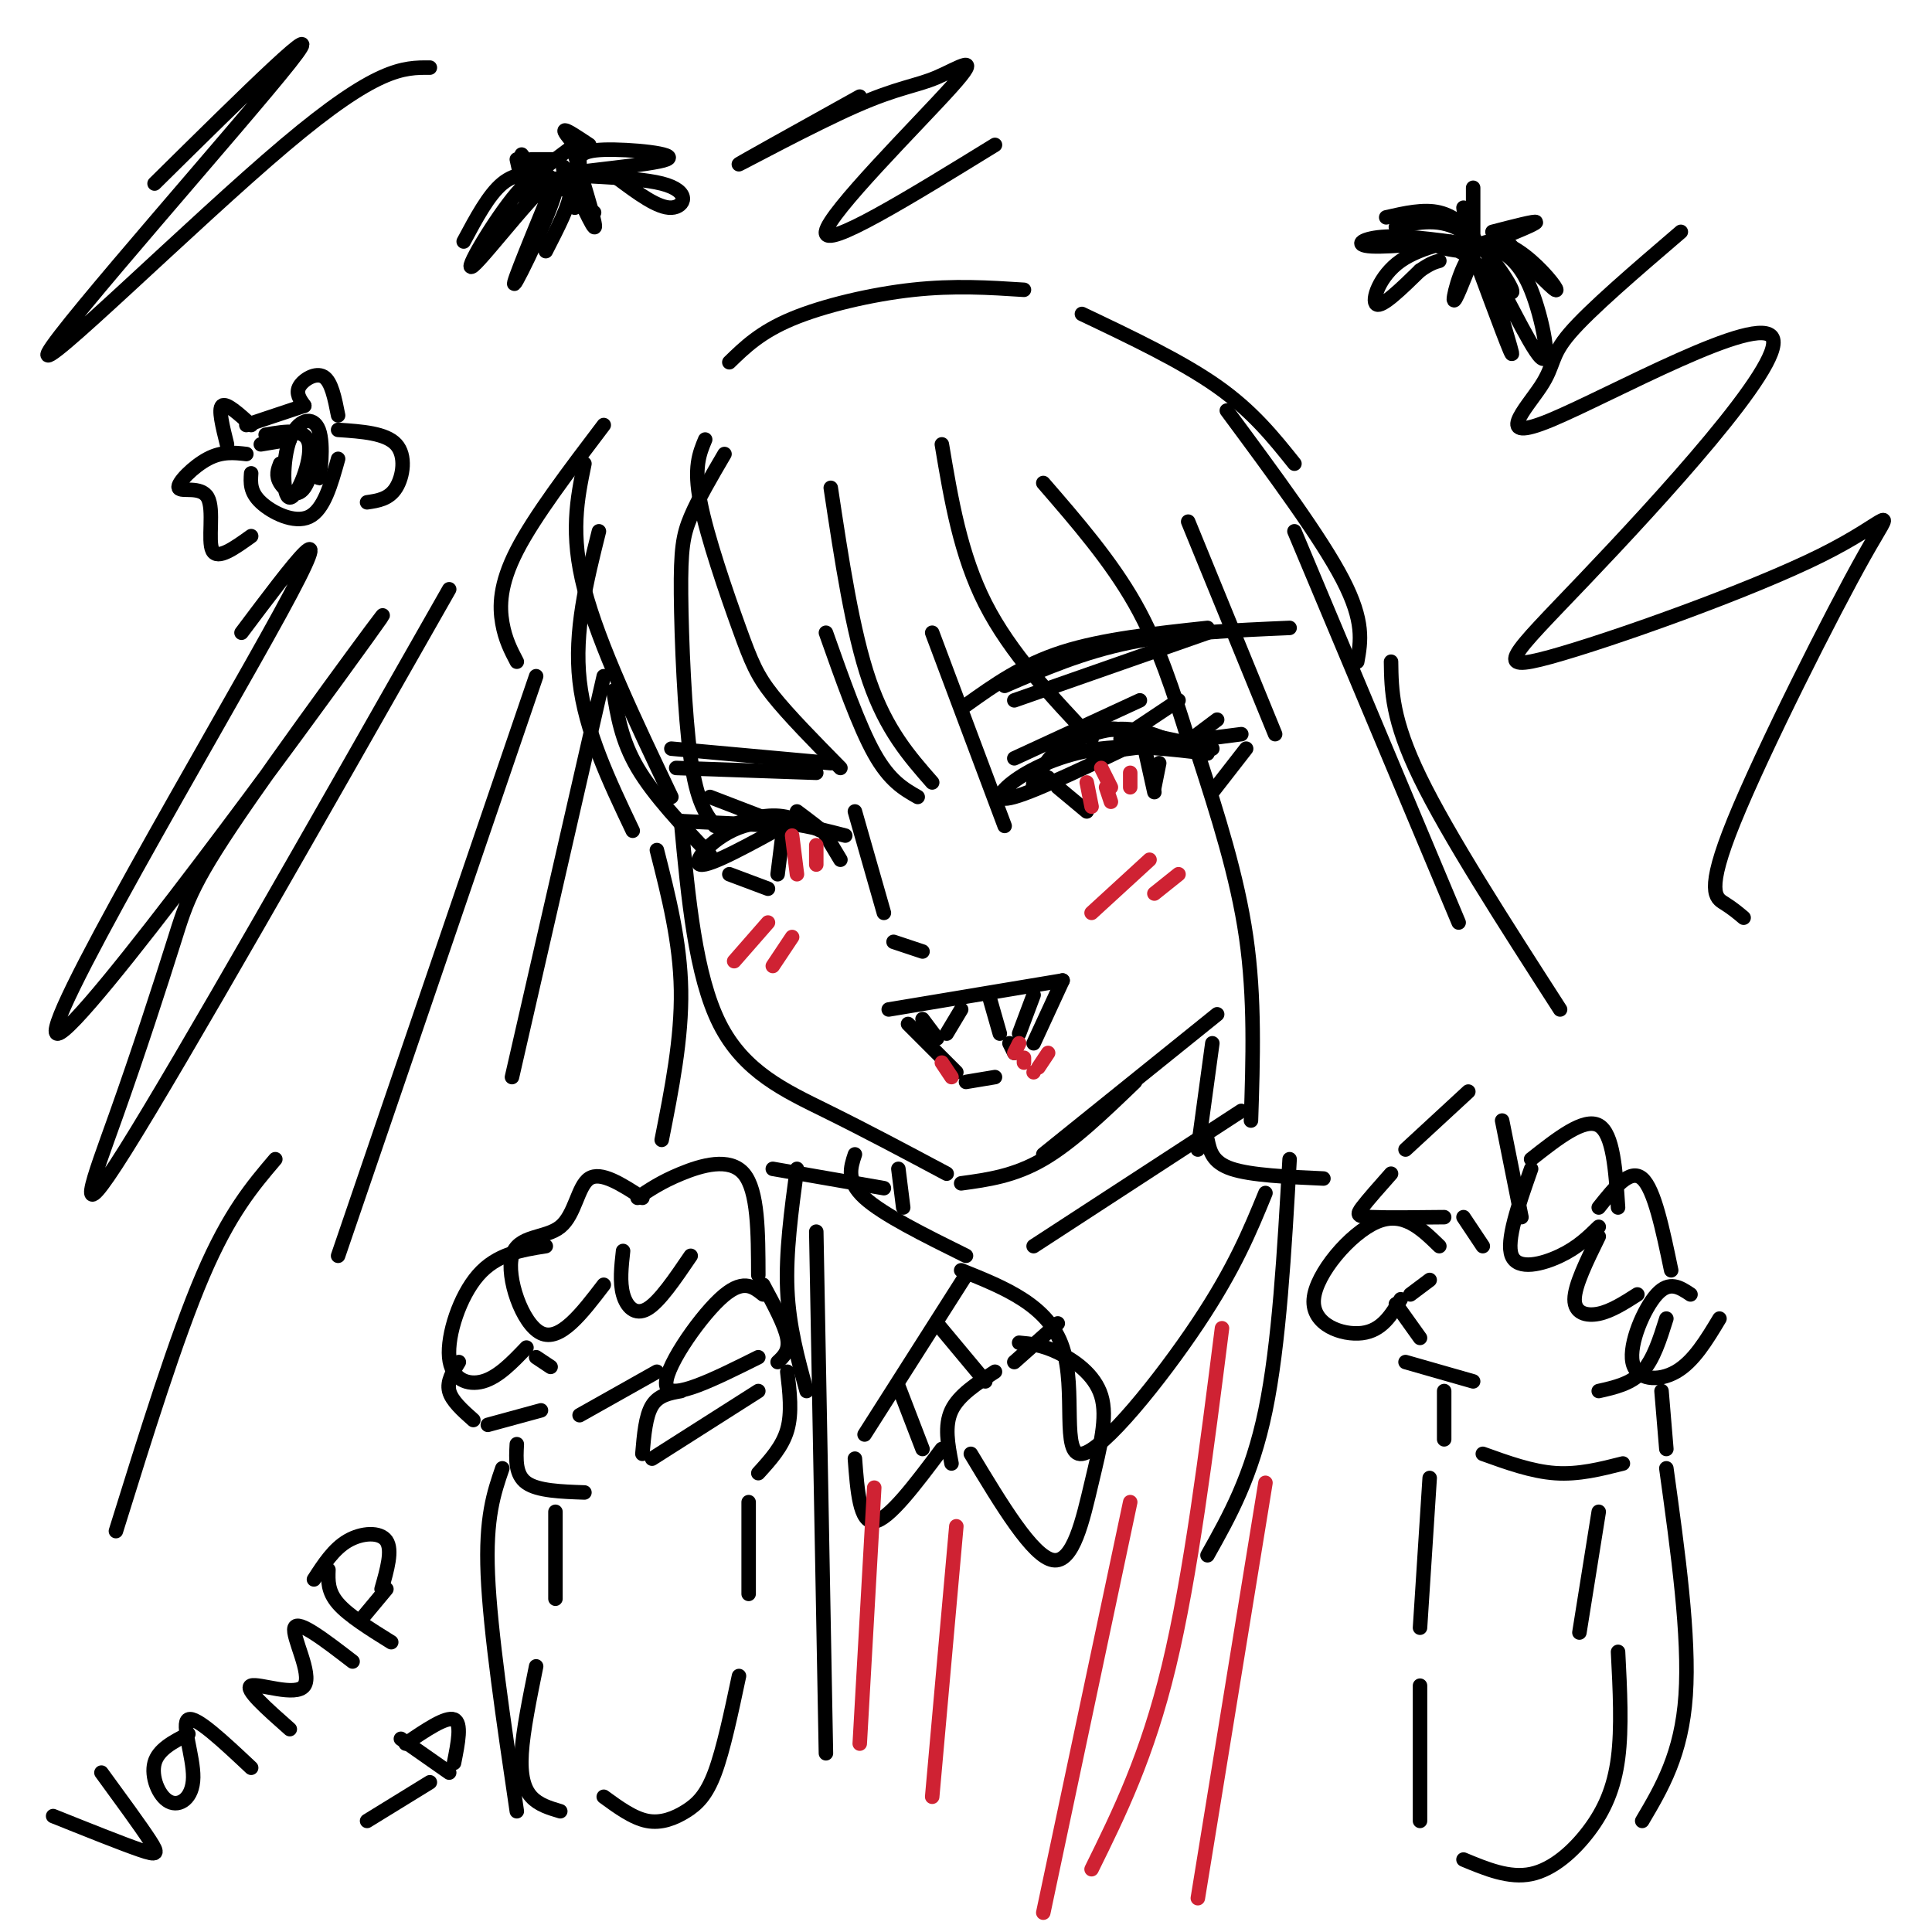 <svg viewBox='0 0 400 400' version='1.1' xmlns='http://www.w3.org/2000/svg' xmlns:xlink='http://www.w3.org/1999/xlink'><g fill='none' stroke='rgb(0,0,0)' stroke-width='3' stroke-linecap='round' stroke-linejoin='round'><path d='M121,96c-1.500,7.250 -3.000,14.500 0,26c3.000,11.500 10.500,27.250 18,43'/><path d='M141,170c1.489,16.022 2.978,32.044 8,42c5.022,9.956 13.578,13.844 22,18c8.422,4.156 16.711,8.578 25,13'/><path d='M199,245c5.500,-0.750 11.000,-1.500 17,-5c6.000,-3.500 12.500,-9.750 19,-16'/><path d='M216,239c0.000,0.000 36.000,-29.000 36,-29'/><path d='M188,212c0.000,0.000 10.000,10.000 10,10'/><path d='M184,209c0.000,0.000 36.000,-6.000 36,-6'/><path d='M220,203c0.000,0.000 -6.000,13.000 -6,13'/><path d='M218,154c4.208,-1.863 8.417,-3.726 14,-3c5.583,0.726 12.542,4.042 13,4c0.458,-0.042 -5.583,-3.440 -11,-4c-5.417,-0.560 -10.208,1.720 -15,4'/><path d='M217,161c-1.774,1.214 -3.548,2.429 -3,1c0.548,-1.429 3.417,-5.500 6,-8c2.583,-2.500 4.881,-3.429 10,-3c5.119,0.429 13.060,2.214 21,4'/><path d='M237,153c-11.149,5.339 -22.298,10.679 -27,12c-4.702,1.321 -2.958,-1.375 1,-4c3.958,-2.625 10.131,-5.179 17,-6c6.869,-0.821 14.435,0.089 22,1'/><path d='M226,156c0.000,0.000 31.000,-4.000 31,-4'/><path d='M258,155c0.000,0.000 -7.000,9.000 -7,9'/><path d='M244,155c0.000,0.000 8.000,-6.000 8,-6'/><path d='M232,153c0.000,0.000 12.000,-8.000 12,-8'/><path d='M210,157c0.000,0.000 26.000,-12.000 26,-12'/><path d='M200,146c5.833,-4.167 11.667,-8.333 20,-11c8.333,-2.667 19.167,-3.833 30,-5'/><path d='M267,130c-11.583,0.500 -23.167,1.000 -33,3c-9.833,2.000 -17.917,5.500 -26,9'/><path d='M250,131c0.000,0.000 -40.000,14.000 -40,14'/><path d='M219,163c0.000,0.000 6.000,5.000 6,5'/><path d='M237,155c0.000,0.000 2.000,9.000 2,9'/><path d='M240,158c0.000,0.000 -1.000,5.000 -1,5'/><path d='M165,168c2.756,2.067 5.511,4.133 5,4c-0.511,-0.133 -4.289,-2.467 -8,-3c-3.711,-0.533 -7.356,0.733 -11,2'/><path d='M164,170c-8.556,4.733 -17.111,9.467 -19,9c-1.889,-0.467 2.889,-6.133 9,-8c6.111,-1.867 13.556,0.067 21,2'/><path d='M162,171c0.000,0.000 -21.000,-1.000 -21,-1'/><path d='M160,170c0.000,0.000 -13.000,-5.000 -13,-5'/><path d='M172,158c0.000,0.000 -33.000,-3.000 -33,-3'/><path d='M169,160c0.000,0.000 -29.000,-1.000 -29,-1'/><path d='M151,181c0.000,0.000 8.000,3.000 8,3'/><path d='M162,173c0.000,0.000 -1.000,8.000 -1,8'/><path d='M171,173c0.000,0.000 3.000,5.000 3,5'/><path d='M177,168c0.000,0.000 6.000,21.000 6,21'/><path d='M185,195c0.000,0.000 6.000,2.000 6,2'/><path d='M146,91c-1.202,2.881 -2.405,5.762 -1,13c1.405,7.238 5.417,18.833 8,26c2.583,7.167 3.738,9.905 7,14c3.262,4.095 8.631,9.548 14,15'/><path d='M190,165c-2.917,-1.667 -5.833,-3.333 -9,-9c-3.167,-5.667 -6.583,-15.333 -10,-25'/><path d='M172,101c2.250,14.917 4.500,29.833 8,40c3.500,10.167 8.250,15.583 13,21'/><path d='M208,171c0.000,0.000 -15.000,-40.000 -15,-40'/><path d='M195,92c1.917,11.417 3.833,22.833 9,33c5.167,10.167 13.583,19.083 22,28'/><path d='M150,94c-2.702,4.613 -5.405,9.226 -7,13c-1.595,3.774 -2.083,6.708 -2,16c0.083,9.292 0.738,24.940 2,34c1.262,9.060 3.131,11.530 5,14'/><path d='M147,177c-5.833,-6.167 -11.667,-12.333 -15,-18c-3.333,-5.667 -4.167,-10.833 -5,-16'/><path d='M124,110c-2.583,10.333 -5.167,20.667 -4,31c1.167,10.333 6.083,20.667 11,31'/><path d='M216,100c7.000,8.083 14.000,16.167 19,25c5.000,8.833 8.000,18.417 11,28'/><path d='M246,108c0.000,0.000 18.000,44.000 18,44'/><path d='M248,156c4.083,12.667 8.167,25.333 10,38c1.833,12.667 1.417,25.333 1,38'/><path d='M136,176c2.417,9.500 4.833,19.000 5,29c0.167,10.000 -1.917,20.500 -4,31'/><path d='M107,137c-1.200,-2.289 -2.400,-4.578 -3,-8c-0.600,-3.422 -0.600,-7.978 3,-15c3.600,-7.022 10.800,-16.511 18,-26'/><path d='M151,75c3.222,-3.133 6.444,-6.267 13,-9c6.556,-2.733 16.444,-5.067 25,-6c8.556,-0.933 15.778,-0.467 23,0'/><path d='M224,65c10.333,4.917 20.667,9.833 28,15c7.333,5.167 11.667,10.583 16,16'/><path d='M254,85c9.750,13.167 19.500,26.333 24,35c4.500,8.667 3.750,12.833 3,17'/><path d='M251,216c0.000,0.000 -3.000,22.000 -3,22'/><path d='M186,242c0.000,0.000 1.000,8.000 1,8'/><path d='M250,236c0.500,2.333 1.000,4.667 5,6c4.000,1.333 11.500,1.667 19,2'/><path d='M183,246c0.000,0.000 -23.000,-4.000 -23,-4'/><path d='M315,252c0.000,0.000 -4.000,-20.000 -4,-20'/><path d='M304,226c0.000,0.000 -13.000,12.000 -13,12'/><path d='M288,243c-2.422,2.733 -4.844,5.467 -6,7c-1.156,1.533 -1.044,1.867 2,2c3.044,0.133 9.022,0.067 15,0'/><path d='M335,250c-0.500,-7.667 -1.000,-15.333 -4,-17c-3.000,-1.667 -8.500,2.667 -14,7'/><path d='M317,242c-2.622,7.467 -5.244,14.933 -4,18c1.244,3.067 6.356,1.733 10,0c3.644,-1.733 5.822,-3.867 8,-6'/><path d='M346,263c-1.750,-8.417 -3.500,-16.833 -6,-19c-2.500,-2.167 -5.750,1.917 -9,6'/><path d='M331,256c-2.489,5.067 -4.978,10.133 -5,13c-0.022,2.867 2.422,3.533 5,3c2.578,-0.533 5.289,-2.267 8,-4'/><path d='M298,258c-3.774,-3.673 -7.548,-7.345 -13,-5c-5.452,2.345 -12.583,10.708 -13,16c-0.417,5.292 5.881,7.512 10,7c4.119,-0.512 6.060,-3.756 8,-7'/><path d='M303,252c0.000,0.000 4.000,6.000 4,6'/><path d='M292,268c0.000,0.000 4.000,-3.000 4,-3'/><path d='M289,270c0.000,0.000 5.000,7.000 5,7'/><path d='M291,282c0.000,0.000 14.000,4.000 14,4'/><path d='M345,273c-1.333,4.250 -2.667,8.500 -5,11c-2.333,2.500 -5.667,3.250 -9,4'/><path d='M350,268c-2.179,-1.458 -4.357,-2.917 -7,0c-2.643,2.917 -5.750,10.208 -5,14c0.750,3.792 5.357,4.083 9,2c3.643,-2.083 6.321,-6.542 9,-11'/><path d='M299,288c0.000,0.000 0.000,10.000 0,10'/><path d='M307,301c5.083,1.833 10.167,3.667 15,4c4.833,0.333 9.417,-0.833 14,-2'/><path d='M344,288c0.000,0.000 1.000,12.000 1,12'/><path d='M157,264c-0.022,-8.756 -0.044,-17.511 -3,-21c-2.956,-3.489 -8.844,-1.711 -13,0c-4.156,1.711 -6.578,3.356 -9,5'/><path d='M129,259c-0.356,3.222 -0.711,6.444 0,9c0.711,2.556 2.489,4.444 5,3c2.511,-1.444 5.756,-6.222 9,-11'/><path d='M133,248c-4.300,-2.785 -8.600,-5.569 -11,-4c-2.400,1.569 -2.901,7.493 -6,10c-3.099,2.507 -8.796,1.598 -10,6c-1.204,4.402 2.085,14.115 6,16c3.915,1.885 8.458,-4.057 13,-10'/><path d='M113,258c-5.083,0.804 -10.167,1.607 -14,6c-3.833,4.393 -6.417,12.375 -6,17c0.417,4.625 3.833,5.893 7,5c3.167,-0.893 6.083,-3.946 9,-7'/><path d='M95,282c-1.250,2.000 -2.500,4.000 -2,6c0.500,2.000 2.750,4.000 5,6'/><path d='M158,268c-2.156,-1.711 -4.311,-3.422 -9,1c-4.689,4.422 -11.911,14.978 -11,18c0.911,3.022 9.956,-1.489 19,-6'/><path d='M158,266c2.250,4.167 4.500,8.333 5,11c0.500,2.667 -0.750,3.833 -2,5'/><path d='M101,295c0.000,0.000 11.000,-3.000 11,-3'/><path d='M111,281c0.000,0.000 3.000,2.000 3,2'/><path d='M136,284c0.000,0.000 -16.000,9.000 -16,9'/><path d='M157,288c0.000,0.000 -22.000,14.000 -22,14'/><path d='M141,288c-2.333,0.417 -4.667,0.833 -6,3c-1.333,2.167 -1.667,6.083 -2,10'/><path d='M163,284c0.500,4.250 1.000,8.500 0,12c-1.000,3.500 -3.500,6.250 -6,9'/><path d='M107,299c-0.167,3.167 -0.333,6.333 2,8c2.333,1.667 7.167,1.833 12,2'/><path d='M115,313c0.000,0.000 0.000,18.000 0,18'/><path d='M155,311c0.000,0.000 0.000,19.000 0,19'/><path d='M111,345c-1.356,6.667 -2.711,13.333 -3,18c-0.289,4.667 0.489,7.333 2,9c1.511,1.667 3.756,2.333 6,3'/><path d='M296,306c0.000,0.000 -2.000,31.000 -2,31'/><path d='M331,313c0.000,0.000 -4.000,25.000 -4,25'/><path d='M205,207c0.000,0.000 2.000,7.000 2,7'/><path d='M214,206c0.000,0.000 -3.000,8.000 -3,8'/><path d='M191,211c0.000,0.000 3.000,4.000 3,4'/><path d='M199,209c0.000,0.000 -3.000,5.000 -3,5'/><path d='M209,216c0.000,0.000 1.000,2.000 1,2'/><path d='M200,224c0.000,0.000 6.000,-1.000 6,-1'/><path d='M177,239c-0.917,2.750 -1.833,5.500 2,9c3.833,3.500 12.417,7.750 21,12'/><path d='M257,230c0.000,0.000 -43.000,28.000 -43,28'/><path d='M199,263c9.054,3.631 18.107,7.262 21,16c2.893,8.738 -0.375,22.583 4,22c4.375,-0.583 16.393,-15.595 24,-27c7.607,-11.405 10.804,-19.202 14,-27'/><path d='M200,264c0.000,0.000 -21.000,33.000 -21,33'/><path d='M165,242c-1.167,8.667 -2.333,17.333 -2,25c0.333,7.667 2.167,14.333 4,21'/><path d='M169,255c0.000,0.000 2.000,108.000 2,108'/><path d='M267,240c-1.083,19.167 -2.167,38.333 -5,52c-2.833,13.667 -7.417,21.833 -12,30'/><path d='M194,274c0.000,0.000 10.000,12.000 10,12'/><path d='M219,274c0.000,0.000 -9.000,8.000 -9,8'/><path d='M186,287c0.000,0.000 5.000,13.000 5,13'/><path d='M206,284c-3.750,2.417 -7.500,4.833 -9,8c-1.500,3.167 -0.750,7.083 0,11'/><path d='M211,278c2.338,0.209 4.676,0.418 8,2c3.324,1.582 7.633,4.537 9,9c1.367,4.463 -0.209,10.432 -2,18c-1.791,7.568 -3.797,16.734 -8,16c-4.203,-0.734 -10.601,-11.367 -17,-22'/><path d='M195,300c-5.500,7.333 -11.000,14.667 -14,15c-3.000,0.333 -3.500,-6.333 -4,-13'/><path d='M268,110c0.000,0.000 34.000,81.000 34,81'/><path d='M125,140c0.000,0.000 -19.000,83.000 -19,83'/></g>
<g fill='none' stroke='rgb(207,34,51)' stroke-width='3' stroke-linecap='round' stroke-linejoin='round'><path d='M225,162c0.000,0.000 1.000,5.000 1,5'/><path d='M229,163c0.000,0.000 1.000,3.000 1,3'/><path d='M234,160c0.000,0.000 0.000,3.000 0,3'/><path d='M228,159c0.000,0.000 2.000,4.000 2,4'/><path d='M164,173c0.000,0.000 1.000,8.000 1,8'/><path d='M169,175c0.000,0.000 0.000,4.000 0,4'/><path d='M211,216c0.000,0.000 -1.000,2.000 -1,2'/><path d='M212,219c0.000,0.000 0.000,1.000 0,1'/><path d='M214,222c0.000,0.000 0.000,0.000 0,0'/><path d='M217,218c0.000,0.000 -2.000,3.000 -2,3'/><path d='M195,220c0.000,0.000 2.000,3.000 2,3'/><path d='M159,191c0.000,0.000 -7.000,8.000 -7,8'/><path d='M164,194c0.000,0.000 -4.000,6.000 -4,6'/><path d='M238,178c0.000,0.000 -12.000,11.000 -12,11'/><path d='M244,181c0.000,0.000 -5.000,4.000 -5,4'/></g>
<g fill='none' stroke='rgb(0,0,0)' stroke-width='3' stroke-linecap='round' stroke-linejoin='round'><path d='M111,140c0.000,0.000 -41.000,120.000 -41,120'/><path d='M288,137c0.083,6.000 0.167,12.000 6,24c5.833,12.000 17.417,30.000 29,48'/></g>
<g fill='none' stroke='rgb(207,34,51)' stroke-width='3' stroke-linecap='round' stroke-linejoin='round'><path d='M181,308c0.000,0.000 -3.000,53.000 -3,53'/><path d='M198,316c0.000,0.000 -5.000,56.000 -5,56'/><path d='M253,275c-3.250,25.667 -6.500,51.333 -11,70c-4.500,18.667 -10.250,30.333 -16,42'/></g>
<g fill='none' stroke='rgb(0,0,0)' stroke-width='3' stroke-linecap='round' stroke-linejoin='round'><path d='M125,372c3.048,2.220 6.095,4.440 9,5c2.905,0.560 5.667,-0.542 8,-2c2.333,-1.458 4.238,-3.274 6,-8c1.762,-4.726 3.381,-12.363 5,-20'/><path d='M294,349c0.000,0.000 0.000,28.000 0,28'/><path d='M303,385c4.738,1.970 9.476,3.940 14,3c4.524,-0.940 8.833,-4.792 12,-9c3.167,-4.208 5.190,-8.774 6,-15c0.810,-6.226 0.405,-14.113 0,-22'/><path d='M104,304c-1.750,5.083 -3.500,10.167 -3,22c0.500,11.833 3.250,30.417 6,49'/><path d='M345,304c2.417,17.417 4.833,34.833 4,47c-0.833,12.167 -4.917,19.083 -9,26'/><path d='M108,32c1.500,2.000 3.000,4.000 3,4c0.000,0.000 -1.500,-2.000 -3,-4'/><path d='M111,36c0.000,0.000 8.000,-6.000 8,-6'/><path d='M119,30c-1.250,-1.500 -2.500,-3.000 -2,-3c0.500,0.000 2.750,1.500 5,3'/><path d='M113,36c0.000,0.000 10.000,8.000 10,8'/><path d='M119,32c2.400,7.844 4.800,15.689 4,15c-0.800,-0.689 -4.800,-9.911 -6,-12c-1.200,-2.089 0.400,2.956 2,8'/><path d='M115,38c-1.774,-1.592 -3.547,-3.183 -8,2c-4.453,5.183 -11.585,17.142 -9,15c2.585,-2.142 14.888,-18.384 17,-18c2.112,0.384 -5.968,17.396 -8,21c-2.032,3.604 1.984,-6.198 6,-16'/><path d='M113,42c2.267,-3.467 4.933,-4.133 5,-2c0.067,2.133 -2.467,7.067 -5,12'/><path d='M120,34c-0.111,-1.406 -0.222,-2.813 5,-3c5.222,-0.187 15.778,0.845 13,2c-2.778,1.155 -18.889,2.433 -20,3c-1.111,0.567 12.778,0.422 19,2c6.222,1.578 4.778,4.879 2,5c-2.778,0.121 -6.889,-2.940 -11,-6'/><path d='M128,37c-1.833,-1.000 -0.917,-0.500 0,0'/><path d='M113,36c-3.083,-0.167 -6.167,-0.333 -9,2c-2.833,2.333 -5.417,7.167 -8,12'/><path d='M305,45c0.000,-3.417 0.000,-6.833 0,-6c0.000,0.833 0.000,5.917 0,11'/><path d='M309,48c4.500,-1.167 9.000,-2.333 9,-2c0.000,0.333 -4.500,2.167 -9,4'/><path d='M307,51c-7.561,-1.112 -15.122,-2.225 -20,-2c-4.878,0.225 -7.072,1.787 -3,2c4.072,0.213 14.411,-0.922 16,-1c1.589,-0.078 -5.572,0.902 -10,4c-4.428,3.098 -6.122,8.314 -5,9c1.122,0.686 5.061,-3.157 9,-7'/><path d='M294,56c2.167,-1.500 3.083,-1.750 4,-2'/><path d='M309,51c2.809,1.547 5.617,3.094 8,9c2.383,5.906 4.340,16.171 2,14c-2.340,-2.171 -8.976,-16.777 -10,-17c-1.024,-0.223 3.565,13.936 4,16c0.435,2.064 -3.282,-7.968 -7,-18'/><path d='M306,55c-3.222,-3.778 -7.778,-4.222 -8,-4c-0.222,0.222 3.889,1.111 6,1c2.111,-0.111 2.222,-1.222 1,-3c-1.222,-1.778 -3.778,-4.222 -7,-5c-3.222,-0.778 -7.111,0.111 -11,1'/><path d='M312,50c4.506,4.713 9.011,9.426 10,10c0.989,0.574 -1.539,-2.990 -5,-6c-3.461,-3.010 -7.855,-5.464 -11,-3c-3.145,2.464 -5.041,9.847 -5,11c0.041,1.153 2.021,-3.923 4,-9'/><path d='M307,55c3.333,3.422 6.667,6.844 6,5c-0.667,-1.844 -5.333,-8.956 -10,-12c-4.667,-3.044 -9.333,-2.022 -14,-1'/><path d='M304,50c0.000,0.000 -1.000,-7.000 -1,-7'/><path d='M107,33c0.000,0.000 2.000,9.000 2,9'/><path d='M110,33c0.000,0.000 5.000,0.000 5,0'/><path d='M51,88c0.000,0.000 12.000,-4.000 12,-4'/><path d='M52,88c-2.583,-2.333 -5.167,-4.667 -6,-4c-0.833,0.667 0.083,4.333 1,8'/><path d='M63,84c-0.911,-1.289 -1.822,-2.578 -1,-4c0.822,-1.422 3.378,-2.978 5,-2c1.622,0.978 2.311,4.489 3,8'/><path d='M52,98c-0.133,1.933 -0.267,3.867 2,6c2.267,2.133 6.933,4.467 10,3c3.067,-1.467 4.533,-6.733 6,-12'/><path d='M51,94c-2.515,-0.289 -5.030,-0.577 -8,1c-2.970,1.577 -6.394,5.021 -6,6c0.394,0.979 4.606,-0.506 6,2c1.394,2.506 -0.030,9.002 1,11c1.030,1.998 4.515,-0.501 8,-3'/><path d='M70,89c4.933,0.333 9.867,0.667 12,3c2.133,2.333 1.467,6.667 0,9c-1.467,2.333 -3.733,2.667 -6,3'/><path d='M60,91c0.000,0.000 -6.000,1.000 -6,1'/><path d='M58,96c-0.472,1.227 -0.944,2.453 0,4c0.944,1.547 3.304,3.413 5,1c1.696,-2.413 2.729,-9.106 3,-9c0.271,0.106 -0.221,7.011 0,7c0.221,-0.011 1.156,-6.940 0,-10c-1.156,-3.060 -4.403,-2.253 -6,2c-1.597,4.253 -1.545,11.953 0,12c1.545,0.047 4.584,-7.558 4,-11c-0.584,-3.442 -4.792,-2.721 -9,-2'/><path d='M93,122c-27.760,48.838 -55.520,97.677 -67,116c-11.480,18.323 -6.679,6.131 -2,-7c4.679,-13.131 9.238,-27.200 12,-36c2.762,-8.800 3.729,-12.330 16,-30c12.271,-17.670 35.846,-49.478 24,-33c-11.846,16.478 -59.112,81.244 -64,82c-4.888,0.756 32.604,-62.498 46,-87c13.396,-24.502 2.698,-10.251 -8,4'/><path d='M89,14c-5.482,-0.036 -10.964,-0.071 -30,16c-19.036,16.071 -51.625,48.250 -49,43c2.625,-5.250 40.464,-47.929 50,-60c9.536,-12.071 -9.232,6.464 -28,25'/><path d='M178,20c-12.863,7.150 -25.726,14.299 -25,14c0.726,-0.299 15.043,-8.047 24,-12c8.957,-3.953 12.556,-4.111 17,-6c4.444,-1.889 9.735,-5.509 3,2c-6.735,7.509 -25.496,26.145 -26,30c-0.504,3.855 17.248,-7.073 35,-18'/><path d='M348,48c-9.428,8.077 -18.855,16.155 -23,21c-4.145,4.845 -3.007,6.458 -6,11c-2.993,4.542 -10.117,12.013 2,7c12.117,-5.013 43.475,-22.510 46,-17c2.525,5.510 -23.783,34.028 -39,50c-15.217,15.972 -19.344,19.399 -7,16c12.344,-3.399 41.158,-13.623 56,-21c14.842,-7.377 15.710,-11.905 9,0c-6.710,11.905 -20.999,40.244 -27,55c-6.001,14.756 -3.715,15.930 -2,17c1.715,1.070 2.857,2.035 4,3'/><path d='M57,240c-4.750,5.583 -9.500,11.167 -15,24c-5.500,12.833 -11.750,32.917 -18,53'/><path d='M11,376c7.156,2.867 14.311,5.733 18,7c3.689,1.267 3.911,0.933 2,-2c-1.911,-2.933 -5.956,-8.467 -10,-14'/><path d='M39,359c-3.118,1.590 -6.236,3.180 -7,6c-0.764,2.820 0.826,6.869 3,8c2.174,1.131 4.931,-0.657 5,-5c0.069,-4.343 -2.552,-11.241 -1,-12c1.552,-0.759 7.276,4.620 13,10'/><path d='M60,358c-4.756,-4.202 -9.512,-8.405 -8,-9c1.512,-0.595 9.292,2.417 11,0c1.708,-2.417 -2.655,-10.262 -2,-12c0.655,-1.738 6.327,2.631 12,7'/><path d='M68,325c-0.083,2.250 -0.167,4.500 2,7c2.167,2.500 6.583,5.250 11,8'/><path d='M79,329c1.156,-4.044 2.311,-8.089 1,-10c-1.311,-1.911 -5.089,-1.689 -8,0c-2.911,1.689 -4.956,4.844 -7,8'/><path d='M80,329c0.000,0.000 -5.000,6.000 -5,6'/><path d='M76,377c0.000,0.000 13.000,-8.000 13,-8'/><path d='M83,360c0.000,0.000 10.000,7.000 10,7'/><path d='M84,361c4.167,-2.833 8.333,-5.667 10,-5c1.667,0.667 0.833,4.833 0,9'/></g>
<g fill='none' stroke='rgb(207,34,51)' stroke-width='3' stroke-linecap='round' stroke-linejoin='round'><path d='M234,311c0.000,0.000 -18.000,85.000 -18,85'/><path d='M262,307c0.000,0.000 -14.000,86.000 -14,86'/></g>
</svg>